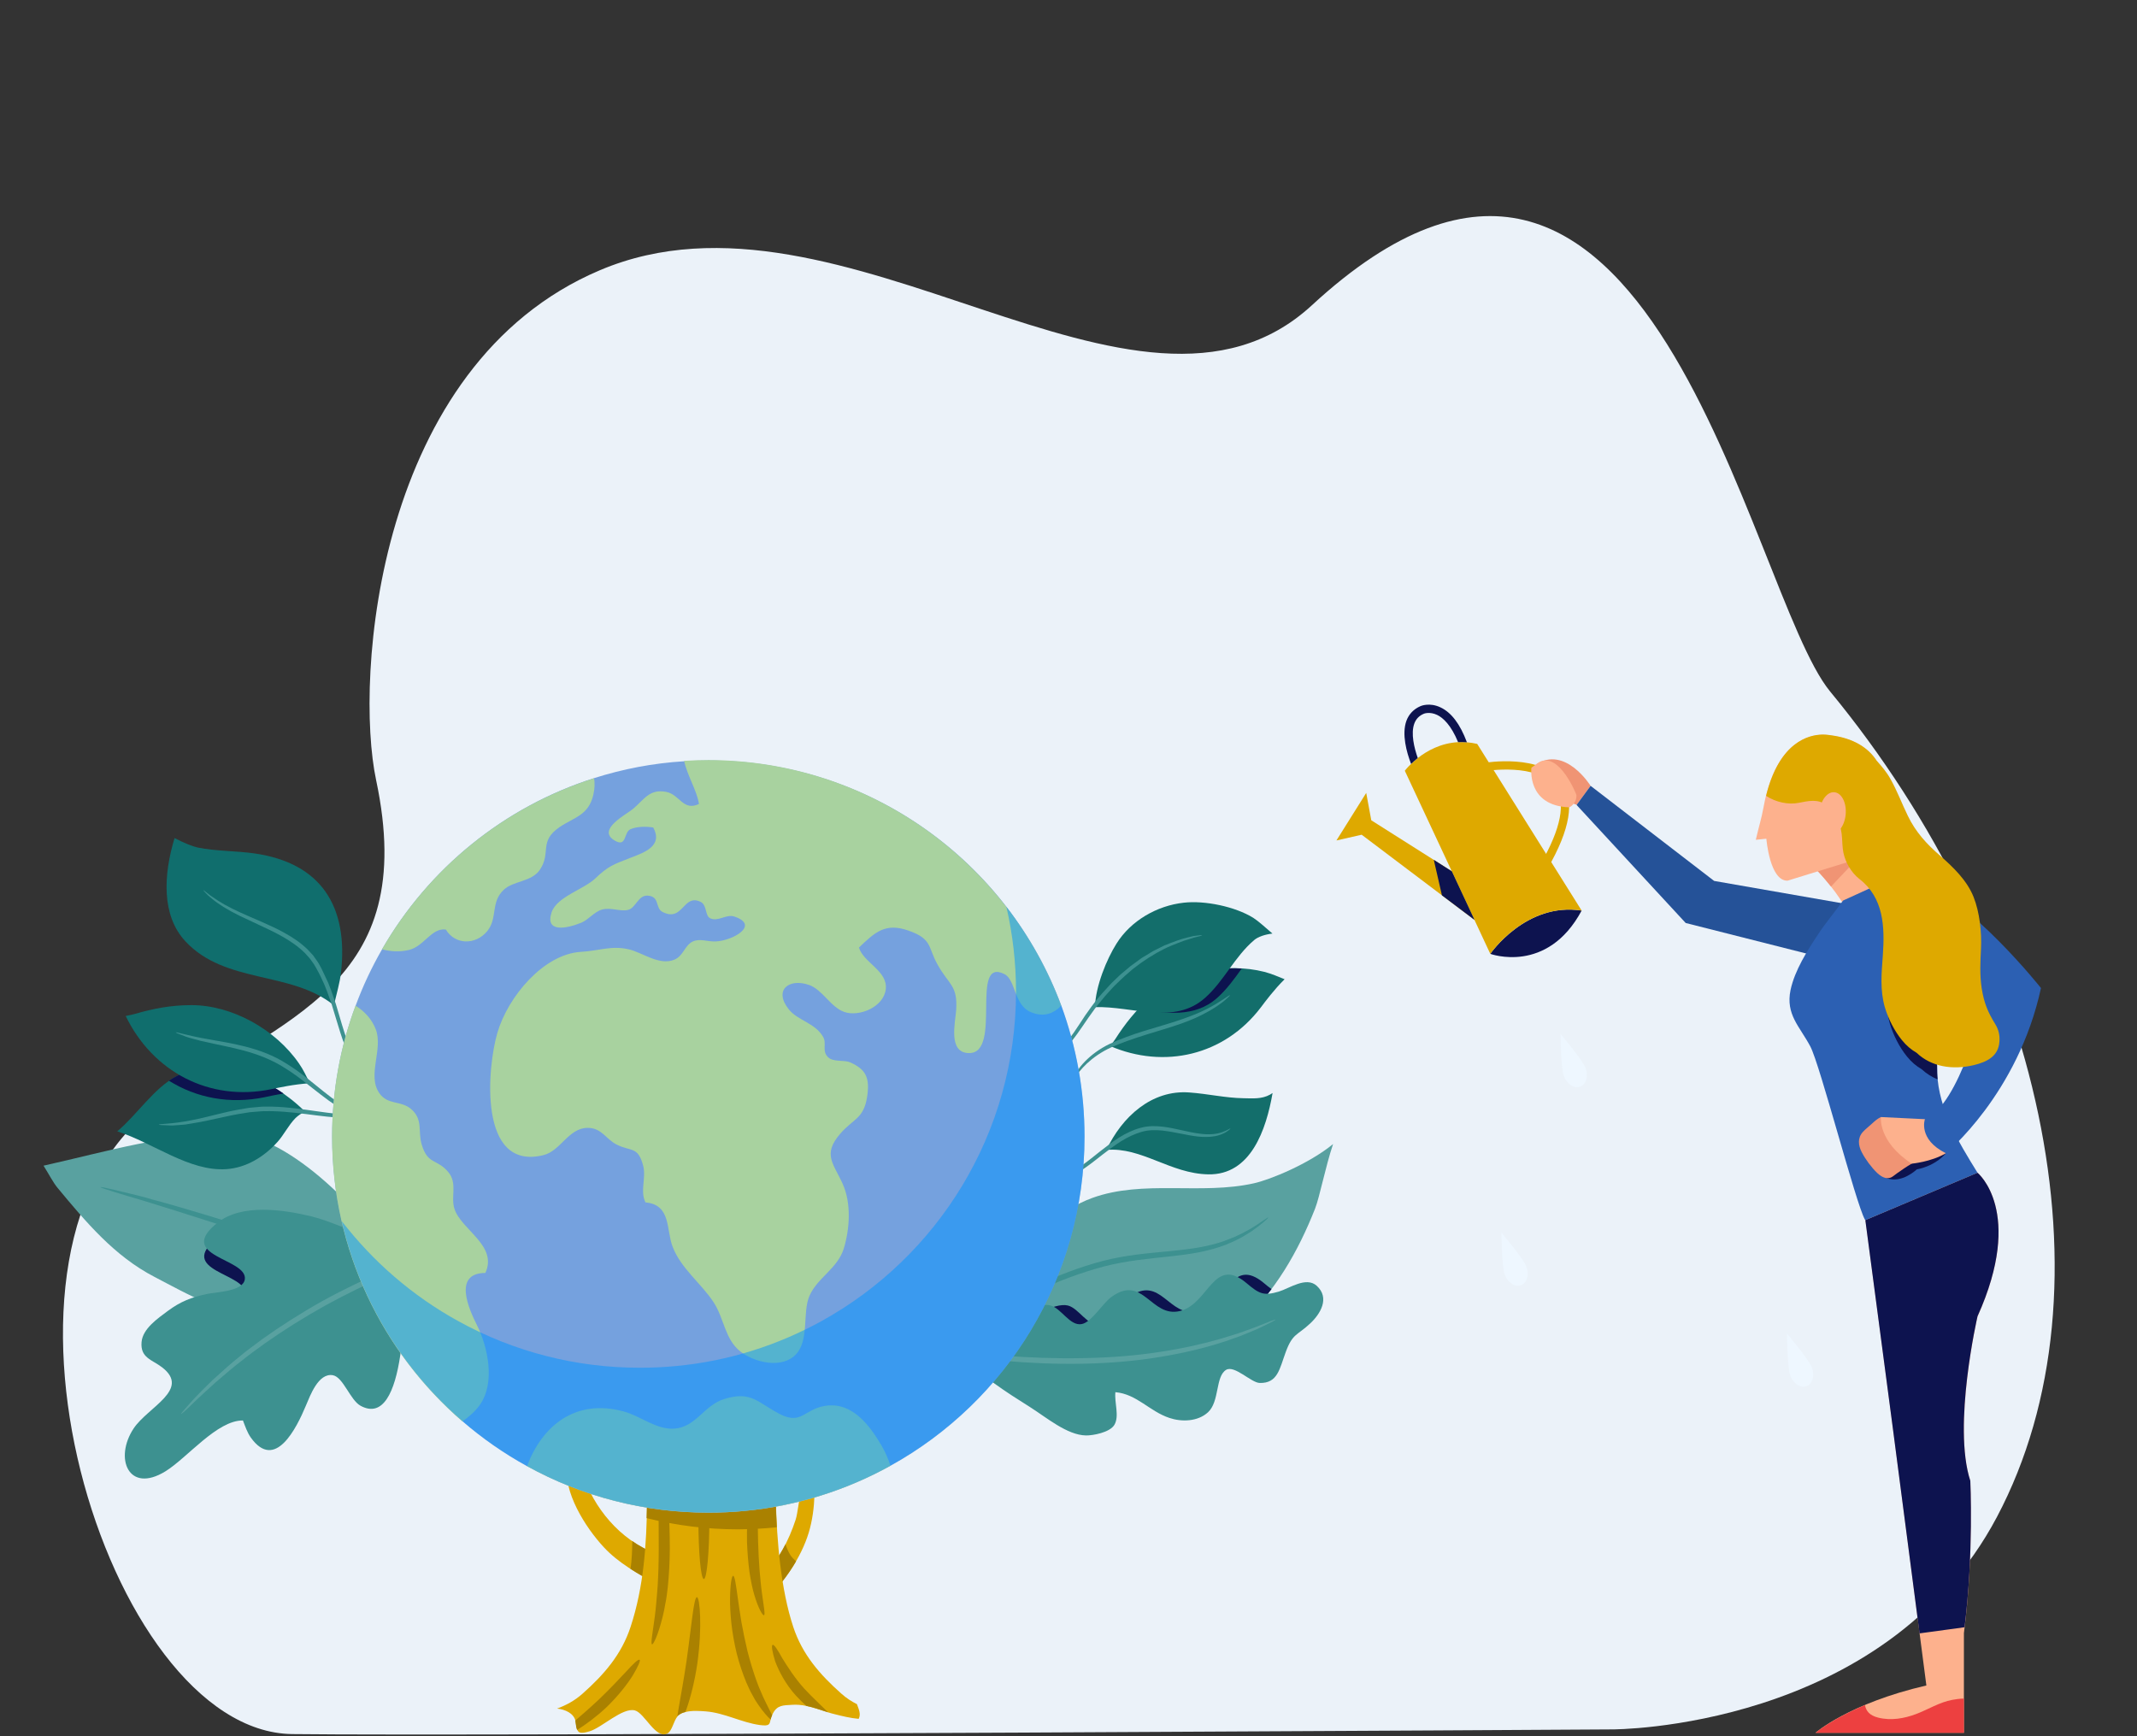 <?xml version="1.0" encoding="utf-8"?>
<!-- Generator: Adobe Illustrator 24.1.2, SVG Export Plug-In . SVG Version: 6.00 Build 0)  -->
<svg version="1.1" id="Warstwa_1" xmlns="http://www.w3.org/2000/svg" xmlns:xlink="http://www.w3.org/1999/xlink" x="0px" y="0px"
	 viewBox="0 0 1600 1300" style="enable-background:new 0 0 1600 1300;" xml:space="preserve">
<rect x="0" y="0" width="1600" height="1300" fill="#333333" stroke="none"/>
<style type="text/css">
	.st0{fill:#EBF2F9;}
	.st1{display:none;fill:#ACD29A;}
	.st2{display:none;}
	.st3{display:inline;fill:#FFB699;}
	.st4{display:inline;}
	.st5{fill:#DB6800;}
	.st6{fill:#FF9100;}
	.st7{fill:#FFA412;}
	.st8{fill:#FF9906;}
	.st9{display:inline;fill:#D3655F;}
	.st10{display:inline;fill:#2C3A64;}
	.st11{display:inline;fill:#FFA180;}
	.st12{display:inline;fill:#699FF0;}
	.st13{display:inline;fill:#4A75CB;}
	.st14{display:inline;fill:#2E3552;}
	.st15{display:inline;fill:#E57970;}
	.st16{fill:#EEF7FF;}
	.st17{fill:#4A75CB;}
	.st18{fill:#699DEE;}
	.st19{display:inline;fill:#EBF2F9;}
	.st20{fill:#D86713;}
	.st21{fill:#F1A34F;}
	.st22{display:inline;fill:#C95C12;}
	.st23{fill:#82B378;}
	.st24{fill:#A8D29F;}
	.st25{display:inline;fill:#F1A34F;}
	.st26{display:inline;fill:#FFB973;}
	.st27{display:inline;fill:#D86713;}
	.st28{fill:#EE9849;}
	.st29{fill:#E49963;}
	.st30{fill:#C65447;}
	.st31{fill:#AA413E;}
	.st32{fill:#B5453C;}
	.st33{fill:#D68D5D;}
	.st34{fill:#FFFFFF;}
	.st35{fill:#1C468A;}
	.st36{fill:#163560;}
	.st37{fill:#59A1A0;}
	.st38{fill:#0D134F;}
	.st39{fill:#3D9190;}
	.st40{fill:#136E6B;}
	.st41{fill:#106E6D;}
	.st42{fill:#DEA900;}
	.st43{fill:#AA8100;}
	.st44{fill:#75A1DE;}
	.st45{opacity:0.5;fill:#0195FF;}
	.st46{fill:#F09474;}
	.st47{fill:#255298;}
	.st48{fill:#FDB18D;}
	.st49{fill:#2C60B3;}
	.st50{fill:#ED4040;}
</style>
<path class="st0" d="M1370.2,517.7C1309,443.3,1235.2-4.9,982.3,228.5c-130.7,120.6-351-103.6-533.3-26.1
	c-167.5,71.1-183.6,305.4-167.4,381.7c32.7,154.2-69.1,177.2-163.6,243.4c-148.2,103.9-39.2,469.2,100.8,470.9
	c140,1.7,988.3-3.5,988.3-3.5s203.4,0.7,288-159C1586.1,964,1528.4,709.6,1370.2,517.7z"/>
<path class="st1" d="M472.2,1213.4c22.5-11.2,39.8-24.8,25.6-29.2c-13.2-4.1-31.3,16.7-40.9,29.4c-4,0-7.9-0.2-11.6-0.4
	c18.3-23.4,45.2-61.6,27.3-62.1c-18-0.5-35.3,36.4-44.2,59.1c-8.7-2.7-15.7-7.5-19.9-15.9c-17.7-34.5-53-46.7-81.7-48.4
	c4.6-7.4,9.1-15.9,12.5-24.3c10.1-25.3-12.3-51.1-26.7-34.4c-8.6,10-8.4,38.2-6.8,59.3c-2.5,0.3-4.8,0.7-7,1.2
	c-2.9-29.2-11.3-74.6-35.2-76.2c-25.3-1.7,4.4,50.4,23.4,80.2c-2.2,1-4.7,2.3-7.4,3.8c-5-7.9-15.3-20-31.4-20.7
	c-24-1-15.9,29.3-4.3,27.4c9.3-1.6,18.2-6.9,30.3-3.8c-28.9,15.6-77.8,42.5-105.6,15.8c-33.9-32.4-78.1-22.1-78.1-22.1
	C11,1183.2,71.6,1300,71.6,1300l495.6-0.5C571.6,1210,518.9,1212.3,472.2,1213.4z"/>
<g class="st2">
	<path class="st3" d="M523,690c-2.6-4.7-10.2-1.7-15.2-0.1c-5,1.6-7.7,10-7.9,15c-0.1,3-2.5,7.2-4.3,10L465.7,752l-10.9,13.5
		c0,0-6.7-63-13.8-90.1c-0.9-3.3-3.2-6.1-6.3-8.4c-12.7-9.4-40.1-14.1-40.1-14.1l0,0c0.2-4,0.3-8.5,0.3-13.9c0-10,0.8-20.6,0.8-20.6
		l-33.7-6.7l-2-0.4c0.1,20.5-4.6,34.8-8.8,40.5c0,0-23.8,4.2-36.2,9.8l0,0c-3.6,1.6-6.3,3.5-7.3,5.7
		C293.4,699.2,279,806.1,275,815.5c-1.7,3.9-4.8,15.1-8.6,28.7c-5.2,18.5-11.7,41.5-17.7,56.4c-1.2,2.5-4.5,9.1-7.9,11.3
		c-4.2,2.7-10.3,9.1-9.1,14.3c1.1,5.1,2.2,13.2,7.6,13.2c5.4,0,17.8-23.7,19.4-28.1c1.6-4.5,2.9-5.4,2.9-5.4l0,0
		c0-0.1,17.6-29.2,31.5-55.4c8.2-15.4,15.2-29.9,16.7-36.9c1.5-7.2,8-37.5,12.5-53.9c6.6,18,11.5,44.8,11.4,52.6
		c-0.3,11-11.8,17.3-27.4,52.4c-8.6,19.4,148.7,66.1,125.6-8c-11.1-35.5-10.8-57.4-7.9-74.7c6.5,16.9,13.9,28.9,22,30.1
		c11,1.6,22.7-10.2,33.1-25.7c17.9-26.8,25.9-60.3,25.9-60.3s0.1-1.6,3.2-5.2C511.2,717.2,525.6,694.6,523,690z"/>
	<g class="st4">
		<path class="st5" d="M38.2,605.4c0,0,156.1,3.6,227.5,16.1c0,0,245.1-106.3,318-109.7c0,0,90.7-115.3,166.9-123.8
			c0,0-120.4-74.6-418.8-9.2C331.9,378.9,75.6,515.1,38.2,605.4z"/>
		<g>
			<path class="st6" d="M520.6,717.5c-22.1,0-36.7-32.9-37.9-35.7L323.9,355.6c-1.3-2.6-0.2-5.7,2.4-7s5.7-0.2,7,2.4l158.8,326.3
				c0,0.1,0.1,0.2,0.1,0.3c0.1,0.3,15.1,34.3,32.3,28.8c6.2-2,9.9-5,11.3-9.1c3-9.1-5.6-21.7-5.6-21.8c-1.7-2.4-1.1-5.6,1.2-7.3
				c2.4-1.7,5.6-1.1,7.3,1.2c0.5,0.7,11.8,16.9,7,31.2c-2.5,7.4-8.6,12.8-18.1,15.8C525.3,717.1,522.9,717.5,520.6,717.5z"/>
		</g>
		<g>
			<g>
				
					<rect x="307.8" y="271.4" transform="matrix(0.934 -0.358 0.358 0.934 -82.823 129.869)" class="st6" width="3.3" height="34.6"/>
			</g>
			<g>
				<path class="st7" d="M38.2,605.4c0,0,22.4-207.5,275.1-300.8c0,0-80.6,91.8-76.9,184.1C236.5,488.8,124.2,499.8,38.2,605.4z"/>
				<path class="st7" d="M750.7,388.1c0,0-195.4-155.6-437.3-83.4c0,0,153.3,56.8,236.3,88C549.6,392.7,649.1,368.5,750.7,388.1z"/>
				<path class="st8" d="M313.4,304.7c0,0-88.7,87.4-76.9,184.1c0,0,104.2-90.2,313.1-96.1C549.6,392.7,452.5,291.5,313.4,304.7z"/>
			</g>
		</g>
	</g>
	<polygon class="st9" points="381.3,1286.1 383,1292.9 396.1,1292.9 396.1,1288.2 	"/>
	<polygon class="st9" points="234.1,1267.2 232,1273.9 243.2,1280.8 245.6,1276.8 	"/>
	<path class="st10" d="M353.2,529.2c-0.5-1.7-6.7-21-36.8-14.6c0,0,15.1-1.9,19.2,3.9c0,0-11.9-5.5-19.4-0.9s-8.7,20-7.6,24.7
		s9.4,18.6,14.8,18.6c2.1,0,4.3-0.7,6.2-1.5c-0.8,2.5-1.6,5.2-2.2,8.1c-5.8,27.3,12.4,48.1,21.8,43c6-3.3,10.6,7.3,10.6,7.3l50-66.3
		C409.8,551.4,375,509.5,353.2,529.2z"/>
	<path class="st11" d="M395.7,618.5c0,0-0.8,10.6-0.8,20.6c-18.9-0.5-28.8-17.7-32.9-27.3L395.7,618.5z"/>
	<path class="st10" d="M358.5,608.2c0,0-9.9-15.6-12.3-29c-1.7-9.5,3.2-44.9,38.7-39.8c0,0,10.3,1,20,7.6
		c7.7,5.2,18.8,16.4,6.4,47.3l-3.2,10.4L358.5,608.2z"/>
	<path class="st3" d="M402,628c0,0-44.6,0.7-44.6-27.1s-5.8-46.4,22.7-48.1c28.5-1.6,34,9,36.3,18.2
		C418.6,580.4,413.6,627.1,402,628z"/>
	<path class="st10" d="M400.4,552.2c0,0-12.2,32.6-31,37.4c-18.7,4.8-26.9-0.2-26.9-0.2s14.4-11.4,17.4-31.4
		C359.9,558.1,391.1,536.7,400.4,552.2z"/>
	<path class="st10" d="M397.3,554.9c0,0,9.1,7.3,11.3,14.4c2.2,7.1,3.2,21.6,7.5,21.1c0,0,9.2-22.2-1.1-34.7
		C404,542.4,397.3,554.9,397.3,554.9z"/>
	<path class="st11" d="M350.7,1017.3c2.9,36.2,10.1,72.1,10.1,72.1c-23.2,36.7,22.1,183.2,22.1,183.2l22.3,3.4
		c0,0-5.6-127.8,4.9-187.2c23-131.2,14.7-219.8,14.7-219.8l-81.4,18l-3.8,0.8C343.2,925.6,347.4,977.1,350.7,1017.3z"/>
	<path class="st12" d="M479,786.2c-10.4,15.6-22.1,27.4-33.1,25.7c-0.8-0.1-1.5-0.3-2.3-0.6c-7.4-3-14.2-14.7-20.2-30.6
		c-8-21.1-14.6-49.5-19.4-73.8c11.1-14.5,22.6-29.4,30.6-39.8c3.1,2.3,5.4,5.1,6.3,8.4c7.1,27,13.8,90.1,13.8,90.1l10.9-13.5
		C470,757.6,477.6,769.6,479,786.2z"/>
	<path class="st13" d="M443.6,811.3c-7.4-3-14.2-14.7-20.2-30.6c-5.8-32.4-10.3-68.1-9.3-69.7C414.1,711.1,446.9,753.1,443.6,811.3z
		"/>
	<path class="st3" d="M244.8,1259.7l8.3,6.1c0,0,94.9-136.2,110.3-162.4c31.3-53.1,31-227.7,31-227.7l-80.6-11.1
		c-13.8,41.3-9.7,74.8-6.9,100.8c5.4,50.6,12.7,117.6,6.6,125.2C249.2,1170.5,244.8,1259.7,244.8,1259.7z"/>
	<path class="st10" d="M399,556c0,0-8.7,34.1-32.4,45.1c0,0,23.7-21,25.7-43.5C394.3,535,399,556,399,556z"/>
	<path class="st14" d="M465.8,1292.4C465.8,1292.4,465.9,1292.5,465.8,1292.4l4.7,0.1c-0.4-0.1-0.8-0.1-1.2-0.1H465.8z"/>
	<path class="st12" d="M451.7,1034.9c0,0-54.3,22.7-120.9,14.8c-18.4-2.2-33.6-6-45.9-10.3c-32.2-11.2-44.8-26.1-44.8-26.1l0,0
		c0.4-1.2,16.7-53.6,39.5-105c12.2-27.5,26.3-54.8,40.8-73.8c0,0,9.7-16.4,8.3-33c-0.3-3-2.9-19.9-5.9-41.2
		c-5-35.5-10.8-83.3-7.7-98.5c0,0,36.5,27.9,74.3,26.4c37.9-1.5,44.7-21.5,44.7-21.5s-5.2,34.7,0,46.9s4.3,23.3,0,40.2
		s-14.9,62.8-9.3,75.3C430.4,841.5,448.4,943.7,451.7,1034.9z"/>
	<path class="st12" d="M333.6,706.7c0,0-0.7,10.5-2.3,25.9c-6.7,23.7-18.7,67.2-21.6,80.8c-1.5,7-8.5,21.5-16.7,36.9
		c-12.9,2.2-21.8-2.3-26.7-6.2c3.8-13.6,6.9-24.8,8.6-28.7c4-9.4,18.4-116.2,32.8-147.9c1-2.2,3.7-4.1,7.3-5.7l0,0L333.6,706.7z"/>
	<path class="st15" d="M297.9,1109.5c0,0,15.1,27.5,42.9,29.9l-76.9,116.9c0,0-1.1,13.3,3.7,19.6c4.8,6.3,17.3,7.9,18.7,17h-28.7
		c0,0-2.8-6.3-7.7-10.7c-15.7-14.1-22.1-11.9-10.5-34.1c0.8-1.5,1.7-3,2.1-4.7C245.6,1227,268.3,1140.9,297.9,1109.5z"/>
	<path class="st15" d="M353.2,1142.2c0,0,23,4.7,52.6-1.1l0.1,117.8c0,1.8,0.6,3.5,1.6,5c2.6,3.8,7.9,11.3,11.3,15.2
		c4.8,5.3,21.7,5.4,23.8,13.8H404c0,0-5-4.9-19.2-5.6c-2.9-0.1-5.3-2.3-5.7-5.1c-0.6-3.5-0.9-8.7-0.1-15.8
		C380.4,1252.5,353.8,1176.6,353.2,1142.2z"/>
	<path class="st13" d="M348,825.6c-1.9,25.9-55,71.5-68.4,82.6c12.2-27.5,26.3-54.8,40.8-73.8c0,0,9.7-16.4,8.3-33
		c-0.3-3-2.6-17.8-5.6-39.1C326.9,767.5,350,798.4,348,825.6z"/>
	<path class="st13" d="M284.9,1039.3c-32.2-11.2-44.8-26.1-44.8-26.1l0,0c1-1.6,47.8-79.1,68.7-73.9
		C327.7,944,292.5,1022.8,284.9,1039.3z"/>
</g>
<g>
	<path class="st16" d="M1126.6,954.4c2.3,6,7.7,9.6,12.2,7.9c4.5-1.7,6.3-7.9,4-14c-2.3-6-18.7-25.4-18.7-25.4
		S1124.4,948.4,1126.6,954.4z"/>
	<path class="st16" d="M1170.9,805.7c2.3,6,7.7,9.6,12.2,7.9s6.3-7.9,4-14c-2.3-6-18.7-25.4-18.7-25.4S1168.6,799.7,1170.9,805.7z"
		/>
	<path class="st16" d="M1340.4,1030c2.3,6,7.7,9.6,12.2,7.9s6.3-7.9,4-14c-2.3-6-18.7-25.4-18.7-25.4S1338.2,1023.9,1340.4,1030z"/>
</g>
<g class="st2">
	<g class="st4">
		<rect x="147.9" y="928.6" class="st17" width="160" height="160"/>
		<rect x="197.2" y="928.6" class="st18" width="160" height="160"/>
	</g>
	<rect x="228.7" y="996.9" class="st19" width="100.1" height="23.4"/>
</g>
<g class="st2">
	<g class="st4">
		<rect x="165.7" y="1088.5" class="st20" width="204.4" height="204.4"/>
		<rect x="228.7" y="1088.5" class="st21" width="204.4" height="204.4"/>
		<polygon class="st0" points="389.3,1224.5 354.1,1190.4 388.2,1155.2 366.7,1134.4 332.6,1169.6 297.4,1135.5 276.6,1157 
			311.9,1191.1 277.7,1226.4 299.2,1247.1 333.3,1211.9 368.6,1246 		"/>
	</g>
	<polygon class="st22" points="228.7,1088.5 165.7,1126.8 165.7,1088.5 	"/>
</g>
<g class="st2">
	<g class="st4">
		<path class="st23" d="M260.3,828.1c0,0-16.1-18.8-1-30.8c0,0,11.1-6.7,20.1-6.1c0,0-12.8,21.4-8.6,23.5
			c4.1,2.1,12.5-24.9,12.5-24.9s25.2-2.4,33.2,1.5c0,0-21.5,17.6-17,18.6s27.8-16.2,27.8-16.2s23.4,4,22.2,18.3
			c-1.2,14.3-9.3,18.7-12.9,18.3c-3.5-0.4-24.3-8.3-24.7-5.4c-0.5,2.9,12,12.4,20.8,12.8c0,0-16.5,18.2-27.5,13
			c-11-5.3-11.9-13.6-18.7-16.7c-6.8-3.1-12.7-3.1-9.9,0.1c2.8,3.2,15.2,6.3,19.1,13.2s7.4,11.6-3.9,9.9
			c-11.4-1.7-29.8-10-30.6-19.5C260.3,828.1,260.3,828.1,260.3,828.1z"/>
		<g>
			<path class="st23" d="M338,812.3c0,0-63.6-2.5-77.6,15.7c0,0-3.1,9.3-12.7,17.8l-1.5,4.1c0,0,11-11.6,15-12.3
				C261.1,837.6,255,815,338,812.3z"/>
			<path class="st23" d="M247.7,845.8c0,0-13.6,10.1-14.6,28.1l2.5,0.2c0,0,4.4-18.6,12.2-25.9C255.7,840.9,247.7,845.8,247.7,845.8
				z"/>
		</g>
	</g>
	<g class="st4">
		<path class="st24" d="M203.9,804.4c0,0,25.7-14.4,13.7-33.9c0,0-9.6-12-19.8-15.1c0,0,5.5,29.1,0,29.8s-3.8-32.8-3.8-32.8
			s-27-13-37.6-12c0,0,16.8,28.4,11.3,27.7s-24.3-29.4-24.3-29.4s-27.7-5.1-32.2,11.3c-4.4,16.4,2.7,24.6,6.8,25.7
			c4.1,1,30.4,0.7,29.8,4.1c-0.7,3.4-18.5,8.9-28.4,5.8c0,0,10.9,27,25.3,25.7c14.4-1.4,18.8-10.3,27.7-10.9
			c8.9-0.7,15.4,1.7,10.9,4.1c-4.4,2.4-19.5,0.8-26.7,6.9c-7.2,6.1-13,9.9,0.3,12.6c13.3,2.7,37.3,1,42.1-9.2
			C203.9,804.4,203.9,804.4,203.9,804.4z"/>
		<g>
			<path class="st23" d="M123.9,755.1c0,0,71.8,23.3,80,49.3c0,0-0.3,11.6,6.8,25v5.1c0,0-7.5-17.4-11.6-19.8
				C199.2,814.7,215.2,792.1,123.9,755.1z"/>
			<path class="st23" d="M210.8,829.4c0,0,11.1,16.8,4.8,37.3l-2.9-0.8c0,0,2.8-22.6-3-33.9C203.9,820.7,210.8,829.4,210.8,829.4z"
				/>
		</g>
	</g>
	<g class="st4">
		<path class="st24" d="M244.8,784.6c0,0-33.8-18.9-18-44.6c0,0,12.6-15.8,26.2-19.8c0,0-7.2,38.3,0,39.2c7.2,0.9,5-43.3,5-43.3
			s35.6-17.1,49.6-15.8c0,0-22.1,37.4-14.9,36.5s32-38.8,32-38.8s36.5-6.8,42.4,14.9c5.9,21.6-3.6,32.5-9,33.8
			c-5.4,1.4-40.1,0.9-39.2,5.4s24.3,11.7,37.4,7.7c0,0-14.4,35.6-33.4,33.8c-18.9-1.8-24.8-13.5-36.5-14.4s-20.3,2.3-14.4,5.4
			c5.9,3.2,25.7,1,35.2,9.1c9.5,8,17.1,13-0.5,16.6s-49.1,1.4-55.5-12.2C244.8,784.6,244.8,784.6,244.8,784.6z"/>
		<g>
			<path class="st23" d="M350.3,719.6c0,0-94.7,30.7-105.5,64.9c0,0,0.5,15.3-9,32.9v6.8c0,0,9.9-23,15.3-26.2
				C251.1,798.1,229.9,768.3,350.3,719.6z"/>
			<path class="st23" d="M235.7,817.5c0,0-14.6,22.2-6.3,49.2l3.8-1c0,0-3.6-29.7,4-44.7C244.9,806,235.7,817.5,235.7,817.5z"/>
		</g>
	</g>
	<path class="st25" d="M243.6,925.2c36.6,0,66.2-29.7,66.2-66.2H177.4C177.4,895.5,207,925.2,243.6,925.2z"/>
	<path class="st26" d="M259.9,924.7c-2.7,0.3-5.4,0.5-8.2,0.5c-36.6,0-66.2-29.7-66.2-66.2H202C201.9,892.8,227.2,920.6,259.9,924.7
		z"/>
	<path class="st25" d="M302.6,920.4h-118c-4.5,0-8.2,3.7-8.2,8.2h134.3C310.8,924.1,307.1,920.4,302.6,920.4z"/>
	<rect x="175.2" y="859" class="st27" width="136.2" height="2"/>
</g>
<g class="st2">
	<g class="st4">
		<rect x="1220.6" y="595.5" class="st20" width="265.8" height="265.8"/>
		<rect x="1302.5" y="595.5" class="st28" width="265.8" height="265.8"/>
	</g>
	<g class="st4">
		<path class="st0" d="M1438.3,772.8c-10.7,0-19.4,8.8-19.3,19.5l0,0c0,10.7,8.8,19.4,19.5,19.3l0,0c10.7,0,19.4-8.8,19.3-19.5l0,0
			C1457.7,781.4,1449,772.7,1438.3,772.8z"/>
		<path class="st0" d="M1438.4,681.1L1438.4,681.1c10.7,0,19.4-8.8,19.3-19.5l0,0c0-10.7-8.8-19.4-19.5-19.3
			c-10.7,0-19.4,8.8-19.3,19.5S1427.7,681.1,1438.4,681.1z"/>
		
			<rect x="1354.9" y="709" transform="matrix(1 -4.147112e-03 4.147112e-03 1 -3.008 5.97)" class="st0" width="166.4" height="38.8"/>
	</g>
</g>
<g class="st2">
	<g class="st4">
		<g>
			<rect x="1089.6" y="861.3" class="st20" width="440.1" height="440.2"/>
			<rect x="953.8" y="861.3" class="st21" width="440.2" height="440.2"/>
		</g>
		<polygon class="st0" points="1307.3,1049.2 1201.7,1049.2 1201.7,943.7 1137.4,943.7 1137.4,1049.2 1031.8,1049.2 1031.8,1113.5 
			1137.4,1113.5 1137.4,1219.1 1201.7,1219.1 1201.7,1113.5 1307.3,1113.5 		"/>
	</g>
	<polygon class="st22" points="1394,861.3 1529.7,927.4 1529.7,861.3 	"/>
</g>
<g class="st2">
	<g class="st4">
		<path class="st29" d="M1004.9,1042.3c2.2,2.5,2.5,5.4,1.4,8.4l0,0c-2,5.6-8.7,11.9-16.5,18.1c-1,0.8-1.9,1.5-2.6,2.2
			c-0.2,0.2-0.4,0.4-0.6,0.5c-0.2,0.1-0.3,0.3-0.5,0.4c-7.3,6.7-4.5,8.2-17.5,21.8c-14.9,15.5-25.1,15.7-28,14.3
			c-2.5-1.2,2.5-9.4,8.1-18.6c0.3-0.4,0.5-0.9,0.8-1.3c0.7-1.2,1.5-2.5,2.2-3.7c6.5-11.1,4.8-16.3,3.3-32.8
			c-1.3-13.4-20.9-74.9-20.9-74.9l28.5-4.9c0,0,8.6,49,18,56.5c5.1,4,10.7,4.1,15.6,7.1c0.3,0.2,0.7,0.4,1,0.6
			C999.9,1037.9,1002.7,1039.7,1004.9,1042.3z"/>
		<path class="st30" d="M1004.9,1042.3c2.2,2.5,2.5,5.4,1.4,8.4l0,0c-2.5,5.6-9,11.8-16.5,18c-1,0.8-1.8,1.6-2.6,2.3
			c-0.2,0.2-0.4,0.4-0.6,0.5c-0.2,0.1-0.3,0.3-0.5,0.4c-7.3,6.7-4.5,8.2-17.5,21.8c-14.9,15.5-25.1,15.7-28,14.3
			c-2.5-1.2,2.5-9.4,8.1-18.6c2.9-1.1,16.3-6.5,26.5-19.5c8.9-11.4,14.9-26.1,21-34.6c0.3,0.2,0.7,0.4,1,0.6
			C999.9,1037.9,1002.7,1039.7,1004.9,1042.3z"/>
		<path class="st29" d="M775.4,1024.5c-1.8,8.8-14.3,7.3-28.3,3.9s-10.7,0.6-30.6-1.6c-19.9-2.2-25.9-9.6-26.6-12.6
			c-0.5-2.6,9.3-3.6,19.9-4.8c1.3-0.1,2.7-0.3,4-0.5c11.9-1.5,20.6-9.2,31.5-15.5c10.3-6,25.6-30.4,25.6-30.4l27.3,2.2
			c0,0-14.3,21.8-19.9,31.2c-3.3,5.6-3.1,12.9-2.7,18.6C775.8,1018.3,776.1,1021.4,775.4,1024.5z"/>
		<path class="st30" d="M747.2,1028.4c-14-3.4-10.7,0.6-30.6-1.6c-19.9-2.2-25.9-9.6-26.6-12.6c-0.5-2.6,9.3-3.6,19.9-4.8l0.1,0.2
			c0,0,11.9,8.5,28.5,8.9c13.5,0.3,27.8-3.5,37.1-3.4c0.2,3.1,0.4,6.2-0.2,9.3C773.7,1033.3,761.1,1031.8,747.2,1028.4z"/>
		<path class="st29" d="M836.2,623.4c0,0-6.5-15.9-13.7-16.6c-7.2-0.7-29.9-4.2-31.6-1c-1.6,3.3,0,15,4.9,19.2s35.1,11.1,35.1,11.1
			L836.2,623.4z"/>
		<path class="st31" d="M880.1,849.9l58.9,158.4c0,0,9,0.9,17.7-1.6c8-2.3,17.1-8.3,17.1-8.3s-14.6-152.1-41.4-183.7
			C905.6,783,880.1,849.9,880.1,849.9z"/>
		<path class="st30" d="M1112.9,785.8c0,0-169.1-57.2-206.8-45s-151,237.5-151,237.5s2.6,3.4,9.5,6c6.5,2.4,22.2,2.3,22.2,2.3
			S889,899,901.2,873.4s17-49.9,29.2-47.5s157,59.6,189.8,25.6c32.9-34.1,24.3-78.3,24.3-78.3L1112.9,785.8z"/>
		<path class="st32" d="M1009.5,519.8c-2.7-5.6-5.7-15.5-7.2-33.1c0.2,1.8,3.3,24,11.8,36.6c35.2,23.1,102.6,100.2,101.3,114.8
			c0,0,23.7-40.3,24.2-40.5c0,0,43.8-55.7-8.1-87.6c-26.4-16.2-26.3-37-25.1-55.1c1.1-18.1-7.2-95.9-60.1-75.5c0,0-8.5-3.8-12.3-3.2
			c0,0,3.1,0.6,4.7,2.2c-6.1-0.4-14.9,0.1-22.2,4.2C997.1,393.6,979.7,492.4,1009.5,519.8z"/>
		<path class="st29" d="M1016.3,524.4c-0.2,0.1,17,9,29.9,5.5c12.1-3.3,20.1-19.1,19.9-19.1c-5.1-1-6.6-8.1-6.5-38.4l-2.3,0.5
			l-39.1,7.7c0,0,0.9,12.3,0.9,23.9C1019.1,514.1,1018.5,523.4,1016.3,524.4z"/>
		<path class="st33" d="M1018.1,480.5c0,0,0.9,12.3,0.9,23.9c21.9-0.6,33.4-20.6,38.2-31.6L1018.1,480.5z"/>
		<path class="st32" d="M1061.2,468.5c0,0,11.5-18.1,14.2-33.6c2-11.1-3.7-52-44.8-46.1c0,0-12,1.2-23.2,8.8
			c-8.9,6-21.8,19.1-7.4,54.8l3.7,12.1L1061.2,468.5z"/>
		<path class="st29" d="M1010.8,491.5c0,0,51.7,0.9,51.8-31.4c0-32.2,6.7-53.8-26.3-55.7c-33-1.9-39.5,10.4-42.1,21.1
			C991.6,436.3,997.4,490.4,1010.8,491.5z"/>
		<path class="st32" d="M1059.7,410.4c0,0-35.3-24.2-46.5-7.5c-3.4-2.9-9.4-5-17.4,4.7c-12,14.5-1.3,40.2-1.3,40.2
			c4.9,0.6,6.1-16.3,8.7-24.5c1.9-6.2,8.4-12.5,11.5-15.2c4.5,10.2,16.9,34.5,34,38.9c21.7,5.6,31.2-0.2,31.2-0.2
			S1063.1,433.5,1059.7,410.4z"/>
		<path class="st18" d="M1152.6,786.7c-2.8,7.7-11.3,9.7-22.8,8.4c-21.9-2.6-54.4-17.2-77.8-27.4c-35.7-15.5-51.9-0.9-63.3-10.8
			c-11.4-9.8,13-31.7-8.1-133.4c-7.2-34.5,38.1-108.4,38.1-108.4s3.1,20,47.3-4.3c0.2-0.1,18.6,24.4,35,55.5
			c18.1,34.4,35.5,75.9,30.4,97.3C1121.7,704.4,1160.7,764.2,1152.6,786.7z"/>
		<path class="st18" d="M1018.7,515.1L992,624.8c0,0-3.3,5.9-8.5,14.3c-12.2,19.8-34.9,53.4-49.4,56.8c-7.2,1.7-22.4-4.3-39.2-12.8
			c-31.8-16.1-69.5-41.3-69.5-41.3c-2.4-14.6,10.3-26.5,10.3-26.5s76.3,28.7,83.8,29.2c16.5,1.2,33.3-78.5,48.7-105
			C979.4,520.4,1018.7,515.1,1018.7,515.1z"/>
		<path class="st34" d="M1022.3,472c0,0-1,4.1-11.1,3.5c0,0-8.6-0.5-8.3-5C1002.9,470.4,1011.2,467.2,1022.3,472z"/>
		<path class="st17" d="M1152.6,786.7c-2.8,7.7-11.3,9.7-22.8,8.4c-15.1-6.6-80.5-31.9-79.8-49.1c1.1-25.4,12.6-26.2,4.5-57.6
			c-6.5-25.2,53.9-72,63.5-82.2c18.1,34.4,18.6,36,13.5,57.4C1121.7,704.4,1160.7,764.2,1152.6,786.7z"/>
		<path class="st17" d="M983.5,639.1c-12.2,19.8-34.9,53.4-49.4,56.8c-7.2,1.7-22.4-4.3-39.2-12.8c12.3,3.2,24.2,3.1,35.8,2
			c12.6-1.2,16.2-16.6,36.1-39.7C979.7,630.4,982.8,634.2,983.5,639.1z"/>
		<path class="st29" d="M1044.1,687.8c0,0-11-8.5-21.3-6.5s-15.4,9.1-15,12.4s5.9,12.4,13.8,13.2c7.9,0.8,30.4-4.9,30.4-4.9
			L1044.1,687.8z"/>
		<path class="st18" d="M1066,510.8c0,0,42.2,2.6,56.8,23c20.6,28.7,69.9,156.2,46.5,172.4c-26.3,18.3-128.3-0.5-128.3-0.5
			s-3.1-14.5,1.2-21.6c4.3-7,74.6-18.4,77.9-21.6c3.2-3.2-40.6-63.3-40.6-73C1079.5,579.7,1066,510.8,1066,510.8z"/>
	</g>
	<g class="st4">
		<g>
			<polygon class="st35" points="1033.1,745.1 877.7,745.1 849.7,647.4 1004.8,647.4 			"/>
			<rect x="878.3" y="741.3" class="st36" width="203.1" height="3.8"/>
		</g>
		<path class="st36" d="M927,694.7c-1-3.4,1-6.2,4.4-6.2s7,2.8,8,6.2s-1,6.2-4.4,6.2S928,698.1,927,694.7z"/>
	</g>
</g>
<g>
	<path class="st37" d="M817.7,897c-23.6,8.6-42,27.3-56.5,46.9c-8.8,12-25.3,31.3-32.9,49.2c3.4,1.3,6.7,2.7,9.8,4.2
		c60.4,30.2,136.3,41.6,190.9-7c25.6-22.7,43.1-53.6,55.6-85.3c3.5-8.9,7.6-30.8,13.5-48.4c-18,14.8-47.1,26.7-59.3,29.4
		C899.1,894.9,855.9,883.1,817.7,897z"/>
</g>
<path class="st38" d="M952,965.2c-1.7-1.2-3.6-2.7-5.7-4.5c-24.5-20.5-28.1,15.7-49.5,21c-21.9,5.5-27.6-28-51.6-10.4
	c-6.6,4.9-14.7,18.8-22.1,20.2c-8.9,1.7-15.2-11.9-23.6-14c-10-2.5-32.2,9.9-51.7,24.4c58.7,26.7,129.5,34.5,181.3-11.5
	C937.6,982.8,945.2,974.3,952,965.2z"/>
<path class="st39" d="M985.8,962.7c-7.9-7.1-20.4,2-28.4,4.4c-11.4,3.4-14.7,1.6-24.3-6.5c-24.5-20.5-28.1,15.7-49.5,21
	c-21.9,5.5-27.6-28-51.6-10.4c-6.6,4.9-14.7,18.8-22.1,20.2c-8.9,1.7-15.2-11.9-23.6-14c-12.8-3.2-45.8,18.2-67.1,36.8
	c15.6,16.3,34.1,28.1,51.9,39.3c12.5,7.9,27.8,21,41.9,21.3c5.2,0.1,18-2.2,21.4-8c3.8-6.6-0.1-16.4,0.7-24.4
	c16.1,1.4,25.4,14.3,40.5,19.3c8.9,3,21.1,2.9,28.9-4.3c8.7-8.1,5.4-26.8,13.5-31.7c6.3-3.8,18.8,9.7,25.2,9.8
	c13.5,0.3,14.8-10.6,19.5-23.3c5.2-14,8.5-12.1,18.3-21.3C988.4,984,996,971.9,985.8,962.7z"/>
<g>
	<path class="st39" d="M826.5,948.3c-17.3,4.6-33.3,10.7-47.4,17.2c-14.1,6.5-26.4,13.3-36.5,19.4c-10,6.1-17.9,11.6-23.3,15.4
		c-5.3,3.9-8.3,6-8.5,5.8c-0.2-0.2,2.4-2.8,7.5-7.1c5.1-4.3,12.7-10.1,22.7-16.6c9.9-6.5,22.2-13.6,36.4-20.4
		c14.2-6.8,30.4-13.1,48-17.8c17.7-4.6,35-5.9,50.5-7.4c7.8-0.8,15.1-1.6,21.9-2.8c6.8-1.2,13-2.8,18.5-4.7c2.7-1,5.3-2,7.7-3
		c2.4-1.2,4.7-2.1,6.7-3.2c2-1.1,3.9-2.1,5.7-3.1c1.7-1.1,3.2-2,4.6-2.9c5.5-3.6,8.4-5.8,8.6-5.5c0.1,0.2-2.5,2.8-7.7,6.8
		c-1.4,1-2.8,2.1-4.5,3.3c-1.7,1.1-3.6,2.2-5.6,3.5c-2,1.3-4.3,2.3-6.7,3.6c-2.4,1.1-5.1,2.3-7.8,3.4c-5.6,2.1-11.9,3.9-18.8,5.3
		c-6.9,1.4-14.3,2.3-22.1,3.2C860.8,942.4,843.7,943.8,826.5,948.3z"/>
</g>
<g>
	<path class="st37" d="M810.6,1021.1c-20.6,0.4-40.3-0.6-58-2.1c-8.9-0.8-17.3-1.6-25.2-2.3c-3.9-0.2-7.7-0.4-11.3-0.5
		c-1.8,0-3.6,0.1-5.3,0.1c-0.9,0-1.7,0-2.6,0c-0.8,0.1-1.7,0.2-2.5,0.2c-13.3,1-23.6,4.4-30.6,6.9c-7,2.7-10.8,4.4-11,4.1
		c-0.1-0.2,3.5-2.3,10.4-5.6c6.9-3,17.4-6.9,31-8.3c0.8-0.1,1.7-0.2,2.6-0.3c0.9-0.1,1.8-0.1,2.6-0.1c1.8-0.1,3.6-0.1,5.5-0.2
		c3.7,0,7.6,0.1,11.6,0.3c7.9,0.6,16.3,1.2,25.2,1.9c17.7,1.3,37.2,2.1,57.7,1.7c20.4-0.3,39.9-1.9,57.4-4.6
		c17.5-2.6,33.1-6.2,45.9-9.9c3.2-0.9,6.2-2,9.1-2.8c2.9-0.9,5.6-1.7,8.1-2.7c5-1.9,9.4-3.3,12.8-4.8c6.9-2.8,10.9-4.3,11-4
		c0.1,0.3-3.6,2.2-10.4,5.5c-3.4,1.7-7.7,3.3-12.6,5.4c-2.5,1.1-5.2,2-8,3c-2.9,1-5.9,2.2-9.1,3.1c-12.9,4.2-28.5,8-46.2,10.9
		C850.9,1019,831.2,1020.7,810.6,1021.1z"/>
</g>
<path class="st37" d="M174.2,848.9c-48.4-0.7-94.5,13.4-141.6,23.9c3.9,6.2,7.3,12.8,10.4,16.5c21.4,25.8,42.6,51.2,72.7,66.8
	c24.6,12.8,53.9,30.1,82.6,28.8c28.1-1.3,57.4-7.1,83-17.5c3.7-1.5,11-6.4,19.5-12.9C276.7,909.8,215.7,849.5,174.2,848.9z"/>
<path class="st38" d="M301,954.5c-2.6-4.8-5.7-9.8-9.1-14.9c-5.4-0.9-10.7-2-16.1-3.3c-14.6-3.6-28-10.9-42.8-14.5
	c-20.8-5-51.8-9.6-69.9,4.7c-32.3,25.6,22.5,26.6,20.3,42.5c-0.9,6.6-11.5,8.6-20,9.7c11.6,4.1,23.4,6.7,35.1,6.1
	c28.1-1.3,57.4-7.1,83-17.5C285.1,965.9,292.5,960.9,301,954.5z"/>
<g>
	<path class="st39" d="M204.7,925.5c35.4,11.2,67.6,20.8,91,27c5.8,1.7,11.2,2.9,15.9,4.1c4.7,1.2,8.7,2.2,12,3
		c6.6,1.7,10.2,2.8,10.1,3.1c-0.1,0.3-3.8-0.3-10.5-1.5c-3.3-0.6-7.4-1.4-12.2-2.3c-4.7-1-10.2-1.9-16.1-3.5
		c-23.7-5.6-56.2-14.7-91.6-25.9c-35.3-11.3-67.3-21.7-90.5-28.8c-5.8-1.9-11.1-3.3-15.7-4.7c-4.6-1.4-8.6-2.6-11.9-3.6
		c-6.5-2-10.1-3.3-10-3.5c0.1-0.3,3.8,0.4,10.4,2c3.3,0.8,7.4,1.8,12.1,2.9c4.7,1.2,10.1,2.4,15.9,4.2
		C137.3,904.3,169.4,914.2,204.7,925.5z"/>
</g>
<path class="st39" d="M301.5,930c-8.6-1.2-17.1-2.6-25.8-4.8c-14.6-3.6-28-10.9-42.8-14.5c-20.8-5-51.8-9.6-69.9,4.7
	c-32.3,25.6,22.5,26.6,20.3,42.5c-1.3,9.2-21.7,9.5-28.5,11c-11.5,2.5-19.5,5.5-29.2,12.7c-7.5,5.6-18.7,13.2-19.6,23.2
	c-1.1,12,7.9,13.2,15.5,19.1c21.3,16.6-10.7,29.6-21.4,45.6c-14.8,22.2-4,49.2,23.7,32.2c16.4-10.1,38.8-38.4,58.1-38.1
	c1.7,4.4,3.2,9,5.9,12.8c18.1,25.3,34.1-6.8,41.3-24.1c3-7,9.2-24.5,20.1-22.6c7.8,1.4,13,18.7,20.8,22.9
	C303.7,1070.9,304.9,974.7,301.5,930z"/>
<g>
	<path class="st37" d="M241.3,974.2c16.5-9.1,32.7-16.7,47.6-23.2c7.5-3.2,14.6-6.2,21.4-8.7c6.7-2.7,13.1-4.9,18.9-6.9
		c5.8-2.1,11.1-3.7,15.7-5.3c4.6-1.5,8.7-2.7,12-3.7c6.6-1.9,10.3-2.8,10.4-2.6c0.1,0.3-3.4,1.7-9.9,4.1c-3.2,1.2-7.2,2.6-11.7,4.3
		c-4.6,1.7-9.8,3.6-15.5,5.8c-5.7,2.2-12,4.6-18.6,7.4c-6.7,2.7-13.7,5.8-21.2,9c-14.8,6.6-30.8,14.3-47.2,23.3
		c-16.3,9.1-31.3,18.6-44.5,27.9c-3.3,2.4-6.5,4.7-9.5,6.9c-3.1,2.2-6,4.6-8.8,6.8c-2.8,2.2-5.6,4.3-8.1,6.5c-2.5,2.2-5,4.2-7.3,6.2
		c-4.7,3.9-8.7,7.8-12.3,11c-3.6,3.2-6.6,6.2-9.1,8.6c-4.9,4.8-7.8,7.3-8,7.1c-0.2-0.2,2.2-3.1,6.8-8.2c2.3-2.6,5.1-5.7,8.6-9.1
		c3.5-3.4,7.3-7.5,12-11.5c2.3-2.1,4.7-4.2,7.2-6.5c2.5-2.3,5.3-4.4,8-6.7c2.8-2.3,5.6-4.7,8.8-7c3.1-2.3,6.3-4.7,9.5-7.1
		C209.8,993.1,224.9,983.4,241.3,974.2z"/>
</g>
<g>
	<g>
		<path class="st40" d="M950.9,819.6c-6.3,3.5-13.2,2.8-20,2.7c-13.3-0.2-26.5-3.3-40.3-4.3c-28.4-2.2-50.6,18.3-62.2,43
			c26.4-2.3,47.8,17.8,76.3,18.3c31.8,0.6,43.3-33.4,48.1-60.9C952.1,818.8,951.4,819.3,950.9,819.6z"/>
	</g>
	<g>
		<path class="st39" d="M839.4,854.5c-9.9,6.2-18.3,13.9-26.8,19.8c-8.5,6-17.4,10-25.3,11c-3.9,0.6-7.6,0.5-10.7,0.2
			c-1.6-0.1-3-0.4-4.3-0.7c-1.2-0.2-2.5-0.3-3.6-0.6c-1.1-0.3-2.1-0.5-2.8-0.9c-0.8-0.3-1.4-0.6-1.9-1c-1-0.6-1.5-1-1.4-1.1
			c0.1-0.1,0.6,0.1,1.7,0.5c0.5,0.3,1.2,0.5,2,0.7c0.8,0.3,1.7,0.4,2.7,0.6c1.1,0.2,2.2,0.1,3.6,0.3c1.3,0.1,2.7,0.3,4.2,0.4
			c3,0.2,6.5,0.1,10.2-0.6c7.5-1.2,15.8-5.2,24-11.2c8.3-5.9,16.6-13.6,26.8-20.1c5.1-3.2,10.5-5.8,16.1-7.3
			c5.6-1.6,11.4-1.5,16.5-0.9c5.2,0.6,10,1.7,14.5,2.7c4.5,1,8.6,1.9,12.4,2.4c7.6,1.2,13.8,0.5,17.8-1c4-1.4,5.9-3,6.1-2.7
			c0.1,0.1-0.4,0.5-1.3,1.3c-0.9,0.7-2.3,1.7-4.4,2.6c-2,0.9-4.7,1.8-7.8,2.1c-3.1,0.4-6.8,0.4-10.7,0c-7.9-0.8-16.9-3.4-26.9-4.5
			c-5-0.5-10.3-0.5-15.4,1C849.5,849,844.4,851.4,839.4,854.5z"/>
	</g>
</g>
<g>
	<path class="st40" d="M946.7,727.7c-28.6-7.3-63.5,0-85.4,19.1c-10.8,9.4-18.9,19.7-26.2,31.1c-0.9,1.4-2.3,3.3-4,5.3
		c40.5,17.4,85.5,7.2,112.9-28.9c3.3-4.4,10-13.4,17.8-21.1C956.9,731.2,952,729.1,946.7,727.7z"/>
	<path class="st38" d="M861.3,746.9c-3.3,2.9-6.3,5.8-9.2,8.9c21.2,2.8,42.2,6.5,59.2-8.6c7.2-6.4,12.8-14.2,18.4-22
		C905.2,723.7,879,731.4,861.3,746.9z"/>
	<g>
		<path class="st40" d="M886.3,675.9c-20.1,2.2-39.7,13.5-50.4,30.7c-7.3,11.6-15.6,31.6-16.1,47.5c28.3-0.9,59.2,13.7,82.4-6.9
			c14.2-12.6,22.1-30.8,36.8-43.3c2.9-2.5,8-4.2,13.7-4.9c-5.5-4.7-10.5-9.3-14.4-11.8C924.7,678.8,902.1,674.1,886.3,675.9z"/>
	</g>
	<g>
		<path class="st39" d="M828.1,740.6c1-1.1,2-2.2,2.9-3.2c1-1.1,2-2,3-3c1-1,2-2,3-2.9c1-1,2-1.9,3.1-2.8c2.1-1.8,4.2-3.5,6.2-5.2
			c2.1-1.6,4.2-3.1,6.3-4.6c2-1.6,4.2-2.8,6.2-4c2.1-1.2,4-2.6,6-3.5c2-1,4-2,5.8-2.9c0.9-0.5,1.9-0.9,2.8-1.2
			c0.9-0.4,1.8-0.7,2.7-1.1c1.8-0.7,3.5-1.3,5.1-1.9c1.6-0.5,3.2-1.1,4.6-1.5c2.9-0.7,5.5-1.5,7.6-1.9c4.2-0.6,6.6-0.9,6.6-0.6
			c0,0.2-2.2,0.9-6.3,1.8c-2,0.6-4.4,1.5-7.3,2.3c-1.4,0.5-2.9,1.1-4.5,1.7c-1.6,0.6-3.2,1.3-5,2c-7,2.9-14.7,7.3-22.8,13
			c-2,1.5-4,3-6.1,4.6c-2,1.7-4,3.4-6,5.2c-1,0.9-2,1.8-3,2.8c-1,1-2,1.9-3,2.9c-1,1-2,1.9-3,3c-0.9,1-1.9,2.1-2.9,3.2
			c-1.9,2.1-3.8,4.2-5.5,6.4c-1.7,2.2-3.6,4.2-5.1,6.4c-1.6,2.2-3.1,4.3-4.6,6.4c-1.5,2.2-2.9,4.3-4.3,6.3
			c-5.6,8.3-11.2,15.5-16.7,20.9c-5.4,5.4-10.7,8.8-14.5,10.8c-1,0.5-1.8,0.9-2.5,1.3c-0.8,0.3-1.4,0.5-1.9,0.8
			c-1.1,0.4-1.6,0.5-1.7,0.4c0-0.1,0.4-0.4,1.4-1c0.5-0.3,1.1-0.6,1.8-1c0.7-0.4,1.5-0.9,2.4-1.5c3.5-2.2,8.4-5.8,13.5-11.3
			c5.2-5.4,10.4-12.6,15.9-21c1.4-2.1,2.8-4.2,4.2-6.4c1.5-2.2,3.1-4.4,4.7-6.6c1.6-2.3,3.4-4.4,5.1-6.6
			C824.2,744.9,826.1,742.7,828.1,740.6z"/>
	</g>
	<g>
		<path class="st39" d="M857.5,774.9c-9.2,2.9-17.9,5.9-25.5,9.3c-7.5,3.4-13.6,7.8-18.1,12c-4.6,4.3-7.6,8.4-9.6,11.3
			c-1.9,2.9-3,4.6-3.2,4.5c-0.2-0.1,0.5-1.9,2.2-5.1c1.8-3.1,4.6-7.6,9.1-12.2c4.5-4.6,10.7-9.4,18.5-13.1
			c7.7-3.6,16.5-6.8,25.8-9.7c9.3-2.9,18.2-5.3,26.1-8c7.9-2.7,14.9-5.4,20.5-8.3c11.2-5.7,17.2-10.9,17.6-10.4
			c0.1,0.2-1.3,1.5-4,3.9c-1.3,1.2-3.2,2.4-5.2,3.9c-1,0.8-2.2,1.4-3.4,2.2c-1.2,0.7-2.5,1.6-3.9,2.3c-5.6,3.2-12.6,6.3-20.5,9.1
			C875.6,769.5,866.7,772,857.5,774.9z"/>
	</g>
</g>
<g>
	<path class="st41" d="M190.5,639c-14-2-28.7-1.6-42.5-4.4c-3.3-0.7-10.4-3.4-17.3-7.1c-8.3,27.4-10,57.8,8.1,77.3
		c30,32.2,78.8,21.9,111.2,47.9c2-8.6,4.5-17.1,5.3-24.5C260.9,679,240.7,646.2,190.5,639z"/>
	<g>
		<path class="st39" d="M243.2,730.5c0.8,1.8,1.7,3.6,2.5,5.3c0.7,1.8,1.4,3.6,2.1,5.4c0.7,1.8,1.3,3.6,1.9,5.4
			c0.6,1.8,1.2,3.5,1.8,5.3c2.2,7.1,4,13.9,6.1,20.3c2,6.4,4.3,12.3,6.9,17.6c0.7,1.3,1.4,2.5,2.1,3.8c0.7,1.2,1.3,2.5,2.2,3.6
			c0.8,1.1,1.6,2.2,2.3,3.3c0.4,0.5,0.7,1.1,1.1,1.6c0.4,0.5,0.8,1,1.3,1.4c0.8,0.9,1.6,1.9,2.4,2.8c0.4,0.5,0.8,0.9,1.2,1.3
			c0.4,0.4,0.8,0.8,1.3,1.2c1.7,1.6,3.2,3,4.7,4.4c3.2,2.4,5.9,4.7,8.2,6.3c4.8,3.1,7.3,4.9,7.2,5.1c-0.1,0.2-2.9-1.2-8-4
			c-2.5-1.4-5.3-3.6-8.7-5.9c-1.6-1.3-3.2-2.8-5-4.3c-0.4-0.4-0.9-0.8-1.3-1.2c-0.4-0.4-0.8-0.9-1.2-1.3c-0.8-0.9-1.7-1.8-2.6-2.8
			c-0.4-0.5-0.9-1-1.3-1.4c-0.4-0.5-0.8-1.1-1.2-1.6c-0.8-1.1-1.6-2.2-2.5-3.3c-0.9-1.1-1.6-2.4-2.3-3.7c-0.7-1.3-1.6-2.5-2.3-3.9
			c-2.8-5.4-5.3-11.5-7.3-18c-2.1-6.5-4-13.3-6.2-20.3c-0.5-1.8-1.2-3.5-1.8-5.2c-0.6-1.8-1.2-3.5-1.9-5.3c-0.7-1.7-1.4-3.5-2.1-5.3
			c-0.8-1.7-1.6-3.5-2.4-5.2c-0.8-1.8-1.7-3.4-2.6-5.1c-0.9-1.6-1.8-3.4-2.8-4.9c-1.1-1.5-2.1-3-3.2-4.4c-1.2-1.3-2.4-2.7-3.6-4
			c-5.1-5-10.9-8.9-16.7-12.2c-5.8-3.3-11.6-6-17-8.5c-5.4-2.5-10.5-4.9-15.1-7.1c-9.2-4.5-16.3-9-20.7-12.8
			c-2.3-1.7-3.8-3.4-4.9-4.5c-1-1.1-1.6-1.7-1.5-1.8c0.1-0.1,0.8,0.4,1.9,1.3c1.2,0.9,2.8,2.4,5.2,3.9c4.6,3.3,11.7,7.5,20.9,11.6
			c4.6,2.1,9.7,4.3,15.3,6.7c5.5,2.5,11.4,5,17.4,8.4c6,3.3,12.1,7.3,17.5,12.6c1.3,1.4,2.6,2.8,3.9,4.2c1.1,1.6,2.3,3.2,3.4,4.8
			c1.1,1.6,1.9,3.4,2.9,5.1C241.5,727,242.4,728.7,243.2,730.5z"/>
	</g>
</g>
<g>
	<g>
		<path class="st41" d="M132.3,805.7c-17.3,9.2-29.4,28.7-44.5,41.4c27.1,8.7,53.9,30.2,81.7,28.3c14.9-1,28.3-9.3,38.2-20.3
			c4.9-5.4,8.2-12.5,13.5-17.9c1.9-1.9,4.4-3.5,7-5C203.3,807.2,161.9,790.1,132.3,805.7z"/>
	</g>
	<path class="st38" d="M132.3,805.7c-2,1-3.9,2.2-5.8,3.5c20.4,12.8,45.5,17.8,71.8,12.3c3.2-0.7,8.2-1.8,14-2.7
		C187.9,801.8,156.2,793.1,132.3,805.7z"/>
	<g>
		<path class="st39" d="M204,828.6c12.1,0.3,23.3,2.1,33.5,3.5c10.2,1.5,19.3,2.5,27.1,2.6c7.7,0.2,14-0.4,18.3-0.9
			c4.3-0.6,6.7-0.9,6.8-0.6c0.1,0.2-2.3,0.9-6.5,1.9c-4.3,0.8-10.6,1.8-18.5,2c-7.9,0.2-17.2-0.6-27.5-1.9
			c-10.2-1.3-21.4-2.9-33.2-3.2c-1.5-0.1-2.9,0-4.4,0c-1.4,0-2.9-0.1-4.3,0.1c-2.8,0.2-5.6,0.5-8.4,0.7c-2.7,0.4-5.4,0.9-8.1,1.3
			c-2.6,0.4-5.2,1-7.7,1.5c-10,2.1-19.1,4.3-26.9,5.5c-1.9,0.3-3.8,0.6-5.5,0.9c-1.8,0.2-3.4,0.3-5,0.4c-1.6,0.1-3,0.2-4.3,0.3
			c-1.3,0-2.6,0-3.7-0.1c-4.4-0.1-6.8-0.3-6.8-0.5c0-0.7,9.7-0.3,24.9-3.4c7.6-1.4,16.5-3.9,26.6-6.2c2.5-0.5,5.1-1.2,7.8-1.6
			c2.7-0.5,5.4-0.9,8.2-1.4c2.8-0.2,5.7-0.5,8.7-0.8c1.5-0.2,2.9-0.1,4.4-0.1C201,828.6,202.5,828.5,204,828.6z"/>
	</g>
	<path class="st41" d="M223.8,796.2c-17.6-25.5-50.2-43.7-80.7-43.6c-15,0-28.6,2.6-42.2,6.6c-1.7,0.5-4.1,1-6.8,1.5
		c20.1,41.6,62.6,64.5,109.2,54.8c5.7-1.2,17.1-3.7,28.6-4.4C229.5,806,227.1,800.9,223.8,796.2z"/>
	<g>
		<path class="st39" d="M215.1,796.8c10.4,6.4,19,14,27.1,20.4c8.1,6.5,15.7,11.8,22.6,15.2c6.9,3.5,13,5.2,17.2,6.5
			c4.3,0.9,6.6,1.6,6.6,1.8c0,0.2-2.5,0-6.9-0.5c-4.3-0.9-10.7-2.2-17.9-5.6c-7.3-3.3-15.3-8.5-23.5-14.9c-8.3-6.3-16.9-13.8-27-20
			c-9.9-6.4-20.6-10.3-30.5-13c-9.9-2.7-19.1-4.3-26.8-6.1c-1.9-0.4-3.8-0.8-5.5-1.2c-1.7-0.4-3.3-0.9-4.9-1.3
			c-3-0.8-5.6-1.5-7.7-2.4c-4.2-1.5-6.4-2.5-6.3-2.7c0.2-0.5,9.4,2.6,24.8,5.2c7.7,1.4,17,2.8,27.2,5.4
			C193.7,786.2,204.9,790.1,215.1,796.8z"/>
	</g>
</g>
<g>
	<path class="st42" d="M435.9,1103.1l-11.3-7.3c-3.3,21.2,13.7,47.8,27.4,62.6c11.1,12,25.2,19.6,38.9,27.3c0.5-7.3,0.4-15.1,0-22.5
		C463.9,1152.9,444.6,1129,435.9,1103.1z"/>
	<path class="st43" d="M472,1174.7c6.1,3.9,12.5,7.5,18.9,11c0.5-7.3,0.4-15.1,0-22.5c-6.3-2.4-12.1-5.5-17.5-9.3
		C473.3,1160,473.2,1167.8,472,1174.7z"/>
	<path class="st42" d="M609.2,1090.2c-8.5,0.8-10.6,39.1-13.5,47.7c-5.1,15.5-13.1,31.4-25.3,42.2l2.4,18.6
		c13.9-13.7,27-32.2,32.7-51.1C611.1,1129,610.2,1110.1,609.2,1090.2z"/>
	<path class="st43" d="M591.7,1164.3c-1.6-2.7-2.7-5.3-3.6-8c-4.6,9-10.4,17.4-17.7,23.9l2.4,18.6c8.5-8.5,16.8-18.7,23.2-29.7
		C594.4,1167.5,592.7,1165.9,591.7,1164.3z"/>
</g>
<g>
	<g>
		<path class="st42" d="M642.9,1287c-6.4-0.6-12.1-2-18.4-3.6c-1.6-0.4-3.1-0.8-4.6-1.3c-5.5-1.7-10.7-3.7-16.3-4.8h0
			c-3.4-0.7-6.9-1.1-10.7-0.8c-6.4,0.4-10.9,0.1-14.2,6.4c-0.2,0.5-0.4,0.9-0.6,1.3c-0.6,1.3-0.9,2.4-1.1,3.3
			c-0.9,3.7-0.8,5.1-8.3,4.1c-13.6-1.9-26.3-9.1-40.3-10.2c-4.4-0.3-10.3-0.8-15.2,0.5c-1.9,0.4-3.5,1.1-4.9,2.2
			c-0.4,0.3-0.8,0.6-1.1,1.1l0,0c-3,3.7-4,11-7.6,12.8c-8.8,4.3-16.9-15.3-24.2-17.3c-9.2-2.5-24.8,12.9-33.9,15.6
			c-6,1.8-8.2,1.5-9.3-1.1c-0.6-1.3-0.9-3.3-1.2-5.9c0-0.4-0.1-0.8-0.2-1.1v0c-1.5-5.4-7.5-8.2-13.7-8.9c6.5-2.4,12.9-5.7,19-11.1
			c16.1-14.3,29.2-29.3,36-50c9.9-30,12-61.6,12.4-94.2c3,0.8,5.9,1.4,8.9,1.9c2.5,0.4,4.9,0.8,7.3,1.1c7.5,0.9,14.9,1.3,22.5,1.4
			c2.7,0,5.3,0,8,0c6.8,0,13.7-0.2,20.9-0.2c2.7,0,5.4-0.3,8.2-0.7c2.4-0.3,4.8-0.8,7.2-1.3c4.6-0.9,9.1-1.8,13.4-2.3
			c0.7,30,3.8,66.4,13,94.2c6.8,20.7,19.9,35.7,36,50c3.8,3.4,7.7,5.9,11.7,7.9C642.9,1279.7,644.8,1283.4,642.9,1287z"/>
	</g>
	<g>
		<path class="st43" d="M501.5,1159.8c-0.1,10.1-0.6,19.7-1.5,28.4c-0.5,4.4-1,8.5-1.8,12.3c-0.6,3.8-1.4,7.4-2.2,10.6
			c-3.2,12.9-6.8,20.4-7.8,20.1c-1.2-0.4,0.4-8.3,2.1-21.1c0.4-3.2,0.8-6.7,1.1-10.5c0.4-3.8,0.6-7.8,1-12.1
			c0.5-8.5,0.8-17.9,0.8-27.8c0-12.2-0.1-23.7-0.1-33.8c2.5,0.4,4.9,0.8,7.3,1.1C501.1,1136.8,501.5,1147.9,501.5,1159.8z"/>
	</g>
	<g>
		<path class="st43" d="M572,1209.4c-1,0.4-4.3-5.2-7.2-15.1c-1.5-4.9-2.7-10.9-3.7-17.6c-0.9-6.7-1.5-14.1-1.8-21.9
			c-0.2-9.9,0.2-19.2,0.9-27.3c2.4-0.3,4.8-0.8,7.2-1.3c0,8.3-0.1,18,0.2,28.3c0.2,7.6,0.6,14.8,1.1,21.3c0.6,6.5,1.1,12.4,1.8,17.2
			C571.8,1202.9,573.1,1209,572,1209.4z"/>
	</g>
	<g>
		<path class="st43" d="M578.1,1284.2c-0.6,1.3-0.9,2.4-1.1,3.3c-2.2-1.9-5.6-5.7-9.3-11.1c-0.7-1.1-1.5-2.3-2.3-3.5
			c-0.7-1.3-1.4-2.6-2.2-4c-1.6-2.7-2.9-5.8-4.4-9.1c-2.7-6.5-5.2-13.9-7.2-21.7c-1.9-7.9-3.2-15.5-4-22.5c-0.7-7-1.1-13.3-1-18.6
			c0.1-10.6,1.2-17.1,2.3-17.1c1.2,0,2.1,6.4,3.5,16.7c0.7,5.1,1.6,11.2,2.7,17.9c1.2,6.7,2.7,14,4.5,21.6c1.9,7.6,4.1,14.6,6.3,21
			c1.2,3.1,2.2,6.2,3.5,8.9c0.6,1.4,1.1,2.7,1.7,4c0.6,1.2,1.2,2.4,1.7,3.6C574.9,1278,576.8,1281.6,578.1,1284.2z"/>
	</g>
	<g>
		<path class="st43" d="M522.1,1245.6c-2,13.6-5.2,25.8-8.2,34.3c-0.3,0.7-0.5,1.4-0.8,2c-1.9,0.4-3.5,1.1-4.9,2.2
			c-0.4,0.3-0.8,0.6-1.1,1.1c0.3-1.9,0.7-4.2,1.1-6.7c1.5-8.7,3.7-20.7,5.7-34c3.8-26.6,5.5-48.6,7.9-48.6c1.1,0,2.1,5.6,2.4,14.6
			C524.5,1219.4,524,1231.9,522.1,1245.6z"/>
	</g>
	<g>
		<path class="st43" d="M473.7,1254.6c-4.2,6.7-11,15.4-19.7,23.8c-7.7,7.2-15.5,12.9-21.9,16.9c-0.6-1.3-0.9-3.3-1.2-5.9
			c0-0.4-0.1-0.8-0.2-1.1v0c5.1-4.4,11.3-9.8,17.7-15.8c8.4-8,15.5-15.7,20.8-21.3c5.2-5.7,8.7-9.1,9.7-8.4
			C479.7,1243.2,477.8,1247.8,473.7,1254.6z"/>
	</g>
	<g>
		<path class="st43" d="M620,1282.1c-5.5-1.7-10.7-3.7-16.3-4.8h0c-2.5-2.3-5.1-4.8-7.7-7.6c-8-8.8-12.9-18.6-15.6-25.7
			c-2.3-7.4-3-12.1-1.9-12.4c1.1-0.4,3.7,3.6,7.2,10c3.9,6.2,9.1,14.6,16.4,22.7C608.4,1271.1,615,1277.1,620,1282.1z"/>
	</g>
	<g>
		<path class="st43" d="M531.1,1137.7c0,24.6-1.9,44.6-4.1,44.6c-2.3,0-4.1-20-4.1-44.6c0-3.2,0-6.3,0.1-9.4c2.7,0,5.3,0,8,0
			C531.1,1131.4,531.1,1134.5,531.1,1137.7z"/>
	</g>
	<path class="st43" d="M580.1,1143.7c0.5,0,1-0.1,1.5-0.2c-0.4-6.7-0.6-13.3-0.8-19.5c-4.2,0.4-8.8,1.4-13.4,2.3
		c-2.4,0.5-4.8,0.9-7.2,1.3c-2.8,0.4-5.6,0.7-8.2,0.7c-7.2,0-14.1,0.1-20.9,0.2c-2.7,0-5.4,0-8,0c-7.6-0.1-15-0.4-22.5-1.4
		c-2.4-0.3-4.9-0.7-7.3-1.1c-2.9-0.5-5.9-1.1-8.9-1.9c-0.1,4.2-0.1,8.4-0.3,12.6c22,5.5,45,8.4,68.6,8.4
		C561.9,1145,571.1,1144.6,580.1,1143.7z"/>
</g>
<g>
	<path class="st44" d="M812,851c0,106.1-58.6,198.5-145.3,246.5c-32.9,18.2-69.8,30.1-109,33.8c-9,0.9-18.2,1.3-27.4,1.3
		c-24.1,0-47.4-3-69.7-8.7c-23.3-5.9-45.5-14.8-66-26.1c-17.3-9.5-33.5-20.8-48.3-33.6c-59.8-51.6-97.6-128-97.6-213.2
		c0-34.5,6.2-67.6,17.6-98.1c5.4-14.7,12.1-28.8,19.8-42.2c34.8-60.4,91.2-106.6,158.8-128.1c21.4-6.8,44-11.2,67.3-12.6
		c6-0.4,12.1-0.6,18.3-0.6c121.1,0,224.4,76.4,264.2,183.7C805.8,783.6,812,816.6,812,851z"/>
</g>
<g>
	<path class="st24" d="M794.5,753c-5.7,6-13.1,8.9-22.8,4.8c-12.6-5.3-11.2-24.1-19.6-28.4c-26.4-13.4-1.4,59.2-26.5,59.1
		c-16.1,0-10.3-23-9.7-32.3c1.2-18.7-5.6-18.8-14-34.1c-7.3-13-3.7-19-21.7-25.3c-17.3-6.1-25,1.1-37.1,12.7
		c3.4,11.3,21.6,17.4,20.1,31.1c-1.5,13.5-20,21-31.1,17.1c-10.2-3.6-16.2-16.6-26.3-20.2c-15.1-5.3-26.9,3.8-15.1,18.4
		c6.7,8.3,19.6,10,25.6,20.5c2.9,5-1.2,10.5,3.7,15.2c3.9,3.8,12,1.9,16.4,3.8c12.1,5.3,15,11.8,12.8,26
		c-2.6,16.5-10.6,16.3-20.2,27.6c-13.4,15.5-4.8,22.3,2,37.6c6.4,14.3,5.3,33.2,0.8,48.1c-4.5,15-19.9,22-25.8,35.7
		c-5.3,12.4,0,32.7-9.9,43.5c-10.3,11.3-31.1,6.4-41.7-1.9c-11.8-9.3-12.2-24.9-20.1-36.9c-9.1-14-24.8-25.6-30.8-41.9
		c-4.8-12.8-1-31.1-20.2-32.9c-4.3-8.4,0.7-18.4-1.8-27.7c-3.9-14.5-9.1-10.2-19.8-15.6c-8.1-4.1-11.3-12.7-22-12.5
		c-14.2,0.3-19.9,17.2-32.8,20.4c-49.3,12.2-42-66.3-34.5-91.6c8-27.3,34.8-59,62.6-60.6c13.7-0.8,22.7-4.9,35.7-1.9
		c10.2,2.3,22.8,12.4,34.1,7.8c7-2.8,7.7-10.8,14-13.7c5.4-2.4,10.8,0.3,17.1,0c12.5-0.5,33.3-12.1,14-18.6
		c-6.2-2.1-12.4,4.2-18.3,1.2c-3.7-1.9-2.3-9.7-6.8-12.1c-13.4-6.8-13.2,15.4-28.8,7.4c-5.6-2.9-1.8-11.7-11.2-12.2
		c-7-0.3-8.7,9-14.3,10.6c-5.8,1.7-13.1-2.1-19.9-0.1c-5.5,1.5-10.2,7.7-15.4,9.8c-11.2,4.5-27.3,7.6-22.2-7.8
		c3.8-11.6,24.3-17.3,32.6-25.3c9.8-9.3,13.3-10.4,26.4-15.5c10.8-4.1,24.5-9,17.1-22.7c-5.4-0.9-12-0.8-16.9,1.2
		c-5.5,2.2-2.6,14.4-12.4,8.3c-12.9-8.1,9.1-19.2,14.1-23.4c8.5-7.1,12.2-15.1,24.8-12.8c10.2,1.9,12.7,14.7,24.6,9.1
		c-1.3-9.6-8.8-21.4-11.1-32.3c6-0.4,12.1-0.6,18.3-0.6C651.5,569.3,754.7,645.8,794.5,753z"/>
	<path class="st24" d="M358.9,1052.4c-3.2,4.4-7.6,8.3-12.7,11.9c-59.8-51.6-97.6-128-97.6-213.2c0-34.5,6.2-67.6,17.6-98.1
		c6.7,4.2,12.2,10.1,15.1,17.6c5.8,14.8-6.6,34.5,2.7,47.9c6.3,9.1,16.1,5.3,23.8,11.9c9.2,7.9,4.9,16.7,8,26.8
		c4.6,15,11,10.2,19.6,20.1c7.5,8.7,1.8,18.8,4.9,28c5.3,15.7,32.5,27.4,23.1,47.8c-24.6,0.2-12.2,27.3-6.3,39.1
		C365.3,1008.6,371.2,1035.8,358.9,1052.4z"/>
	<path class="st24" d="M444.3,594.8c-3.5,15.7-14.2,17-25.2,24.4c-16,10.9-6.2,19-14.8,31.9c-6.1,9.3-19.9,8.3-27.1,15.1
		c-10.1,9.4-4.4,21.2-12.4,31c-8.8,10.6-24.1,10.3-31-1.2c-10.7-1.5-16.5,12.8-27.7,15.3c-6.9,1.6-13.7,1.2-20.1-0.5
		c34.8-60.4,91.2-106.6,158.8-128.1C445.4,586.2,445.3,590.3,444.3,594.8z"/>
	<path class="st24" d="M666.7,1097.5c-32.9,18.2-69.8,30.1-109,33.8c-9,0.9-18.2,1.3-27.4,1.3c-24.1,0-47.4-3-69.7-8.7
		c-23.3-5.9-45.5-14.8-66-26.1c11.1-29.9,36-51,72.6-40.9c12.5,3.4,24.2,13.7,37.6,12.8c16.3-1.1,22.1-17.3,37.2-22.1
		c20.6-6.5,25.1,2.6,42.1,11.3c16.1,8.2,18.2-4,34-6.3c20-3,33,14.6,42,29.9C662.8,1087.2,665,1092.2,666.7,1097.5z"/>
</g>
<path class="st45" d="M794.5,753c-10-26.8-23.9-51.7-41-74c4.7,20.4,7.2,41.7,7.2,63.5c0,106.1-58.6,198.5-145.3,246.5
	c-32.9,18.2-69.8,30.1-109,33.8c-9,0.9-18.2,1.3-27.4,1.3c-24.1,0-47.4-3-69.7-8.7c-23.3-5.9-45.5-14.8-66-26.1
	c-17.3-9.5-33.5-20.8-48.3-33.6c-14.4-12.4-27.4-26.3-39.1-41.3c13.6,59.2,45.9,111.3,90.4,149.7c14.8,12.8,31,24.1,48.3,33.6
	c20.6,11.4,42.7,20.2,66,26.1c22.3,5.7,45.7,8.7,69.7,8.7c9.3,0,18.4-0.4,27.4-1.3c39.3-3.8,76.2-15.6,109-33.8
	C753.4,1049.5,812,957.1,812,851C812,816.6,805.8,783.6,794.5,753z"/>
<g>
	<g>
		<path class="st46" d="M1190.9,588.4c0,0-18.9-30.5-41.1-15.9c0,0,3.5,23.1,24.2,27.8l6.5,2.3L1190.9,588.4z"/>
		<polygon class="st47" points="1180.4,602.7 1262.1,691.1 1360.1,715.9 1386.5,677.6 1283.4,659.6 1190.9,588.4 		"/>
		<g>
			<path class="st48" d="M1358.7,649.8c0,0,14.1,14.2,23.2,30l29.7-13.6l-14.8-24.7l-26-11.8L1358.7,649.8z"/>
			<path class="st46" d="M1393.4,640l-1.4-0.6l-22.1-1.7l-4.8,1.7l-6.4,10.5c0,0,5.7,5.7,12.2,13.9L1393.4,640z"/>
			<path class="st48" d="M1408.4,625.8c0,0,23-67.9-38.6-75.2c0,0-38.1-9-49.5,54.2c-1.5,8.3-3.1,12.7-5.7,24l7.9-0.8
				c0,0,2.5,31.8,15.9,31.4l58.3-18L1408.4,625.8z"/>
		</g>
		<path class="st48" d="M1480.6,878.1c0,0,35.4,28.9,0,107.6c0,0-18.8,81.8-5.4,123.2c0,0,2.7,56.9-4.8,113.9v74.6h-111.1
			c0,0,25-22,83-35.4l-25-192.4l-20.6-155.9L1480.6,878.1z"/>
		<path class="st49" d="M1450.4,803.5c-1.3-33.6,10-74-2.1-105.6c-6.6-17.2-18.9-32.3-36.2-38.3l-32.2,14.7l0,0
			c-6,8.4-13,16.7-18.2,24.6c-8.5,12.7-18,27.7-21.1,42.4c-3.8,18.3,6.9,27.3,14.8,42.2c7.3,13.7,34.1,117.7,40.9,129.7
			c0.1,0.2,0.2,0.3,0.3,0.4l84-35.5C1466.2,854.9,1451.5,830.5,1450.4,803.5z"/>
		<path class="st38" d="M1456.9,863.5c0,0-6.8,9.1-21.8,12.1c0,0-11.3,10.9-22.6,6.5l0-10.8l14.4-9.8l8.2-2.3l18.8-3.3L1456.9,863.5
			z"/>
		<path class="st38" d="M1448.5,698.5c-11.8,1-23.6,1.7-35.5,2.1c1.4,8.7,1.1,17.9,0.5,27.1c-1,13.3-2.2,25.9,1.5,38.8
			c2.6,8.7,7.1,17.6,12.8,24.6c3.4,4.2,6.9,7.1,11,9.5c3.5,3.3,7.6,5.8,11.9,7.6c-0.2-1.6-0.3-3.1-0.3-4.7
			C1449.2,770.1,1460.3,730,1448.5,698.5z"/>
		<path class="st46" d="M1430.9,855.1l-22.7-18.7c-3,1.6-4.2,2.7-6.6,4.9c-2.1,2-4.6,3.8-6.8,6.2c-4.2,4.6-3.5,10.1-0.9,15.2
			c2.8,5.4,7.1,11.2,11.5,15.5c1.9,1.8,4.4,3.6,7.1,3.9c3.5,0.4,5.1-1.7,7.7-3.5c3.7-2.6,7.1-5,11.1-7.3c2.9-1.7,4-1.5,3.9-5.1
			C1435.1,862.7,1433.5,857.6,1430.9,855.1z"/>
		<path class="st48" d="M1441.2,838l-32.9-1.6c0,0-2.5,18.1,23,34.9c0,0,14.6-1.3,25.6-7.8C1456.9,863.5,1451.1,845,1441.2,838z"/>
		<path class="st38" d="M1480.6,878.1l-84,35.5l20.6,155.9l20,153.5l33.7-4.6c6.9-55.5,4.3-109.6,4.3-109.6
			c-13.5-41.4,5.4-123.2,5.4-123.2C1516,907,1480.6,878.1,1480.6,878.1z"/>
		<path class="st49" d="M1441.2,838c0,0-5.4,15,15.7,25.5c0,0,54-44.2,71.2-123.7c0,0-51.7-65.4-95.2-82.9c0,0-13.5,22.2,0,46.2
			l52.5,48C1485.4,751.1,1467.4,827.5,1441.2,838z"/>
		<path class="st42" d="M1493.8,766.7c-5.5-8.9-8.4-15.9-10.1-26.9c-1.5-10-1-19.6-0.5-29.4c0.6-12.3-1-27.4-5.6-38.9
			c-4.9-12.3-15.3-22.3-24.9-30.7c-10.1-8.7-18.5-17.9-24.3-30c-4.4-9-8-18.7-12.9-27.4c-2.8-5.1-6.5-9.5-10.4-13.8
			c-6.2-9.5-17-17-35.2-19.2c0,0-2.1-0.4-5.5-0.4c-10.3,0.2-32.2,5.6-42.1,45.9c7.2,4.8,16.8,6.8,24.5,5.2
			c6.8-1.3,14.5-3.2,20.4,1.7c2.1,1.8,4.6,4,6.3,5.6c2.5,2.4,2.7,4,3.4,7.2l-0.6,0.1c3.9,7.1,2.3,15,3.9,22.8
			c1.5,7.3,5.9,14.9,11.9,19.6c18.3,14.1,19.1,35.8,17.6,57.3c-1,13.3-2.2,25.9,1.5,38.8c2.6,8.7,7.1,17.6,12.8,24.6
			c3.4,4.2,6.9,7.1,11,9.5c11,10.5,26.9,13,42.9,9.2c9.9-2.4,18.4-6.7,19.1-17.6C1497.4,775.2,1496.4,770.9,1493.8,766.7z"/>
		<path class="st48" d="M1381.9,609.6c-0.7,8.6-5.7,15.3-11.1,14.8c-5.4-0.5-9.2-7.8-8.5-16.4c0.7-8.6,5.7-15.3,11.1-14.8
			C1378.8,593.6,1382.6,601,1381.9,609.6z"/>
		<path class="st50" d="M1470.4,1297.4v-25.6c-3.2,0.1-6.4,0.5-8.8,1c-9.4,1.7-18,7.2-27,10.6c-8.8,3.3-18.7,5.1-28.3,2.7
			c-6.7-1.7-9.1-5-10-9.4c-25.4,10.7-37,20.8-37,20.8H1470.4z"/>
		<g>
			<path class="st38" d="M1184.2,681.8c-25.8,48.1-68.4,32.4-68.4,32.4S1142.5,675.3,1184.2,681.8z"/>
			<g>
				<g>
					<path class="st42" d="M1184.2,681.8c-41.8-6.5-68.4,32.4-68.4,32.4l-11.8-25.3l-17-36.5l-35.2-75.3c0,0,1.6-2.2,4.7-5.1
						c1.4-1.4,3.1-2.9,5-4.4c6.9-5.4,17.2-11.2,30.2-11.9c2.2-0.1,4.3-0.1,6.6,0.1c2.5,0.2,5.1,0.6,7.7,1.2L1184.2,681.8z"/>
				</g>
				<g>
					<polygon class="st42" points="1104,688.8 1019.5,625 1000.6,629.3 1022.9,593.7 1026.7,614.2 1087,652.4 					"/>
				</g>
				<g>
					<g>
						<path class="st38" d="M1098.3,555.8c-2.3-0.2-4.5-0.2-6.6-0.1c-5.3-12.9-11.3-18.3-15.7-20.4c-5.5-2.6-9.7-1-9.9-0.9
							c-3.6,1.5-5.9,3.9-7.2,7.4c-2.7,7.4-0.1,18.1,2.6,25.8c-1.9,1.5-3.6,3-5,4.4c-3.4-8.8-7.1-22.3-3.5-32.3
							c1.9-5.1,5.5-8.8,10.6-11c0.2-0.1,6.7-2.9,14.8,0.9C1086.6,533.4,1093.2,542.1,1098.3,555.8z"/>
					</g>
				</g>
				<g>
					<polygon class="st38" points="1079.6,670.4 1104,688.8 1087,652.4 1073.5,643.8 					"/>
				</g>
				<g>
					<path class="st42" d="M1158.8,650.1l-5.4-3.1c15.4-26.7,19.2-46.1,11.1-57.7c-12.9-18.5-52.4-12-52.8-11.9l-1.1-6.1
						c1.8-0.3,43.8-7.3,59,14.5C1179.2,599.5,1175.6,621.1,1158.8,650.1z"/>
				</g>
			</g>
		</g>
		<path class="st48" d="M1152.7,570.5l-6.1,4.3c0,0-3.8,28.5,28.4,29.7c0,0,5.6-2.7,5.3-9.2C1180.4,595.2,1167.7,563.1,1152.7,570.5
			z"/>
	</g>
</g>
</svg>
